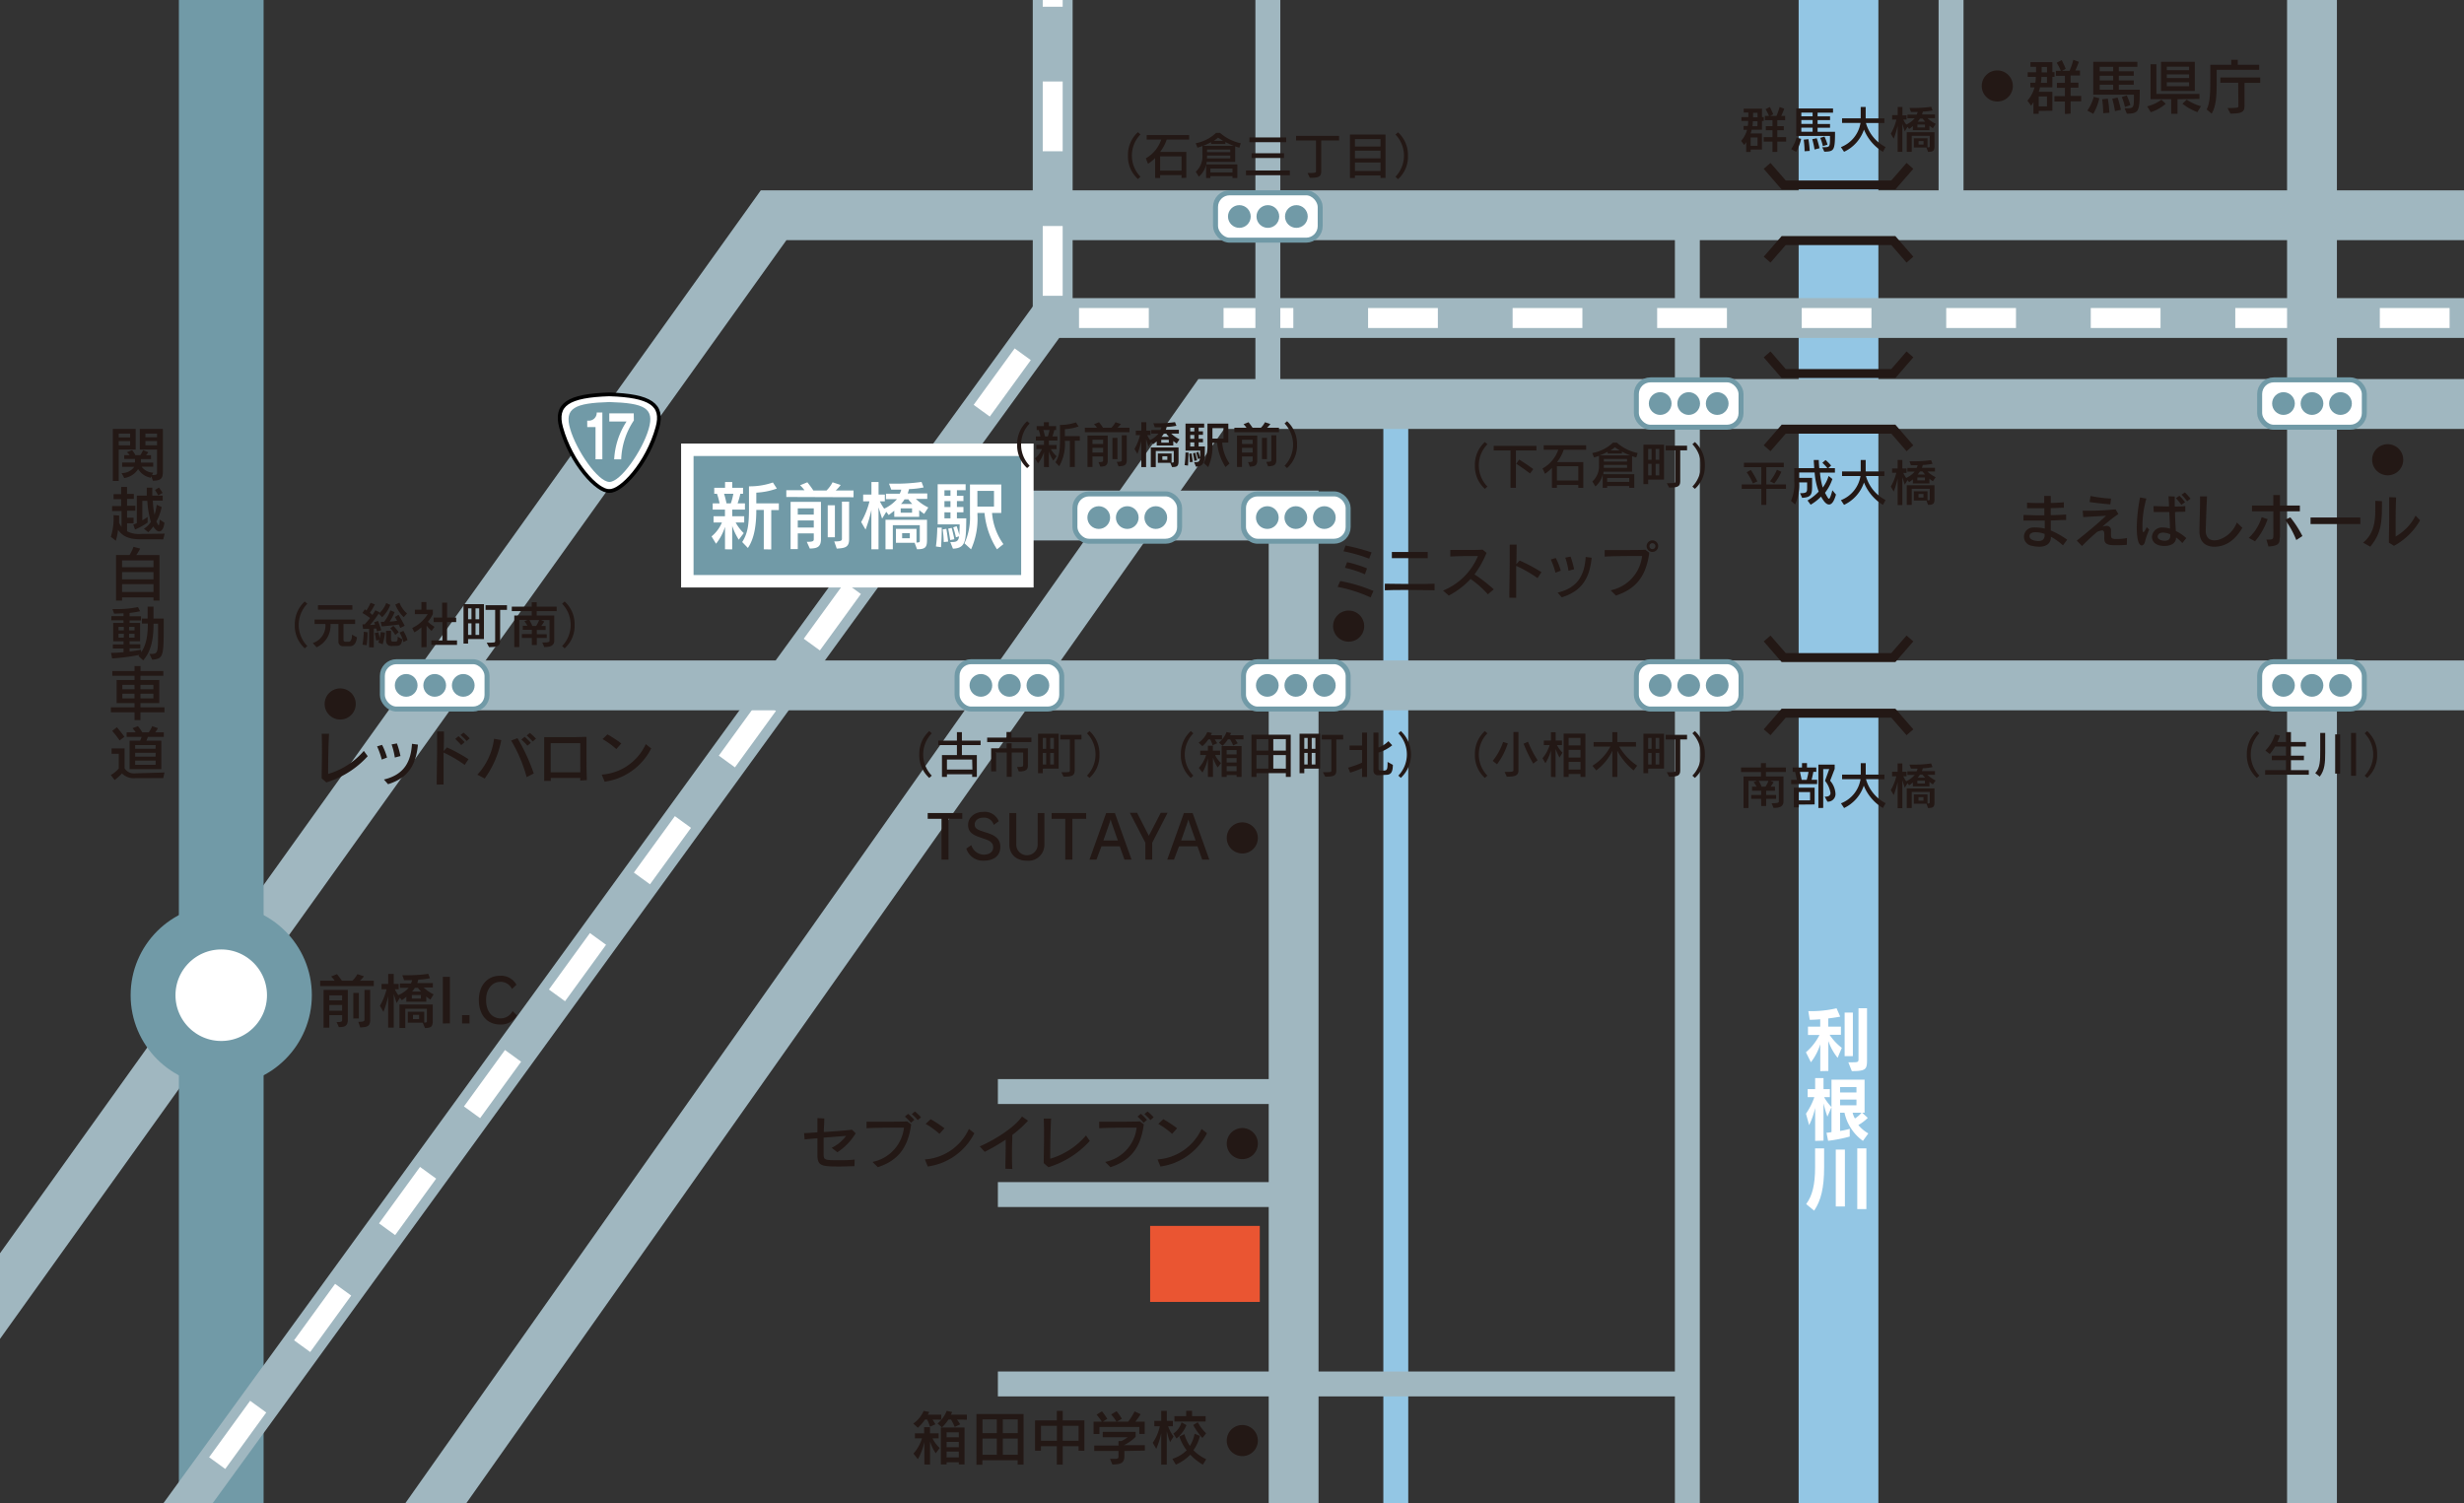 <svg id="レイヤー_2" data-name="レイヤー 2" xmlns="http://www.w3.org/2000/svg" xmlns:xlink="http://www.w3.org/1999/xlink" viewBox="0 0 494.39 301.67"><rect x="0" y="0" width="494.39" height="301.67" fill="#333333" stroke="none"/><defs><style>.cls-1,.cls-14,.cls-16,.cls-17,.cls-3,.cls-4,.cls-5,.cls-6,.cls-7,.cls-8,.cls-9{fill:none;}.cls-2{clip-path:url(#clip-path);}.cls-3,.cls-8{stroke:#93c6e4;}.cls-3{stroke-width:16px;}.cls-4,.cls-5,.cls-9{stroke:#a0b7c0;}.cls-4{stroke-width:10px;}.cls-5{stroke-width:8px;}.cls-16,.cls-6{stroke:#fff;}.cls-6{stroke-width:4px;stroke-dasharray:14 15;}.cls-12,.cls-14,.cls-7{stroke:#719aa7;}.cls-7{stroke-width:17px;}.cls-16,.cls-8,.cls-9{stroke-width:5px;}.cls-10{fill:#231815;}.cls-11{fill:#ea5532;}.cls-12,.cls-13,.cls-18{fill:#fff;}.cls-12{stroke-width:9px;}.cls-15{fill:#719aa7;}.cls-17{stroke:#231815;stroke-width:1.8px;}.cls-18{stroke:#000;stroke-width:0.75px;}</style><clipPath id="clip-path"><rect class="cls-1" width="494.39" height="301.66"/></clipPath></defs><title>前橋地図</title><g class="cls-2"><line class="cls-3" x1="368.89" y1="-12.65" x2="368.89" y2="321.21"/><polyline class="cls-4" points="-57.11 339.85 155.22 43.19 505.89 43.19"/><line class="cls-5" x1="211.22" y1="-12.65" x2="211.22" y2="64.85"/><line class="cls-6" x1="211.22" y1="-12.65" x2="211.22" y2="64.85"/><line class="cls-7" x1="44.39" y1="-7.15" x2="44.39" y2="321.21"/><line class="cls-8" x1="280.06" y1="81.52" x2="280.06" y2="321.21"/><line class="cls-9" x1="338.56" y1="41.85" x2="338.56" y2="321.21"/><path class="cls-10" d="M249.26,292.17a3.12,3.12,0,1,1,3.12-3.12A3.11,3.11,0,0,1,249.26,292.17Z"/><rect class="cls-11" x="230.77" y="245.98" width="22" height="15.25"/><polyline class="cls-5" points="-92.78 481.27 210.49 63.81 497.72 63.81"/><polyline class="cls-6" points="-92.78 481.27 210.49 63.81 497.72 63.81"/><line class="cls-4" x1="87.22" y1="137.52" x2="508.39" y2="137.52"/><polyline class="cls-4" points="3.39 420.77 243.04 81.06 500.47 81.06"/><circle class="cls-12" cx="44.39" cy="199.69" r="13.68"/><polyline class="cls-4" points="204.89 103.44 259.56 103.44 259.56 368.87"/><path class="cls-13" d="M365.23,214.92v-5.39a11.6,11.6,0,0,1-1.88,3.61l-1-2a11.24,11.24,0,0,0,2.72-3.47h-2.31V206h2.46v-1.48c-.66.06-1.37.1-2.1.11l-.29-1.75a22.14,22.14,0,0,0,5.67-.57l.73,1.68s-1,.2-2.4.36V206h2.54v1.63H367.1a10.9,10.9,0,0,0,2.45,2.62l-.84,2a11.18,11.18,0,0,1-1.86-3.36v6Zm4.89-3v-8.74h1.65v8.74Zm.74,1.23h.74c1.26,0,1.3-.06,1.3-.69V202.31h1.71v10.2c0,2-.11,2.41-3.05,2.41Z"/><path class="cls-13" d="M364.2,228.92v-6.61a15.42,15.42,0,0,1-1.21,3.45l-.63-2.3a13.43,13.43,0,0,0,1.68-3.32H362.7v-1.61h1.5v-2.21h1.68v2.21h1.27v1.61H366a10.07,10.07,0,0,0,1.49,2l-.83,1.92a25.34,25.34,0,0,1-.78-2.68v7.49Zm9.59,0a9.39,9.39,0,0,1-3.7-5.66h-.88v3.66a14,14,0,0,0,1.93-.42v1.55a28.13,28.13,0,0,1-4.34.85l-.32-1.62c.38,0,.7-.07,1-.13V216.63h6.64v6.63h-.49l1.13,1.05a9.16,9.16,0,0,1-1.89,1.43,7.27,7.27,0,0,0,2,1.68Zm-1.3-10.8h-3.28v1.08h3.28Zm0,2.51h-3.28v1.15h3.28Zm-.77,2.63a4.19,4.19,0,0,0,.46,1.16,5.18,5.18,0,0,0,1.33-1.16Z"/><path class="cls-13" d="M362.4,241.6c1.25-1.68,1.79-3.92,1.79-7.41v-3.77H366v3.8c0,4.1-.62,6.67-2,8.7Zm5.94.48V230.66h1.83v11.42Zm4.31.53V230.42h1.83v12.19Z"/><path class="cls-10" d="M187.11,284.84c.31.47.59.94.59.94l-1.1.49a7.46,7.46,0,0,0-.58-1.43h-.43a7.69,7.69,0,0,1-1.44,1.63l-.91-.83a5.94,5.94,0,0,0,2.09-2.55l1.13.23c-.07.17-.22.38-.3.54h2.71v1Zm-1.64,9v-4.51a11.53,11.53,0,0,1-1.31,3.45l-.88-1.12A8.4,8.4,0,0,0,185,288.6h-1.43v-1h1.85v-1.24h1.18v1.24h1.73v1h-1.22a6.22,6.22,0,0,0,1.44,1.94l-.8,1.06a8.61,8.61,0,0,1-1.14-2.39v4.67Zm6.55-9c.34.47.64.95.64.95l-1.1.53a10.17,10.17,0,0,0-.74-1.48h-.53A7.78,7.78,0,0,1,189,286.4l-.88-.78a6.2,6.2,0,0,0,1.83-2.53l1.1.23a3.86,3.86,0,0,1-.28.54H194v1Zm.36,9v-.44h-2.45v.44h-1.15v-7.41h4.75v7.41Zm0-6.45h-2.45v1h2.45Zm0,1.93h-2.45v1.06h2.45Zm0,1.94h-2.45v1.17h2.45Z"/><path class="cls-10" d="M204.19,293.88V293h-7.08v.9h-1.19V283.73h9.45v10.15ZM200,284.8h-2.87v2.76H200Zm0,3.84h-2.87v3.26H200Zm4.21-3.84h-3v2.76h3Zm0,3.84h-3v3.26h3Z"/><path class="cls-10" d="M216.41,291.09v-.9h-3.18v3.69h-1.18v-3.69h-3.19v.9h-1.18V285h4.37v-1.91h1.18V285h4.35v6.09Zm-4.35-5h-3.19v3h3.19Zm4.35,0h-3.18v3h3.18Z"/><path class="cls-10" d="M228.6,287.72v-1.39h-8v1.4h-1.18v-2.48h1.66a11.94,11.94,0,0,0-1.06-1.4l1.08-.67a12.94,12.94,0,0,1,1.07,1.51l-.88.56h2.72a10.38,10.38,0,0,0-1.06-1.44l1.09-.65a13,13,0,0,1,1.06,1.51l-1,.58h2.27a12.26,12.26,0,0,0,1.28-2.05l1.21.56a12,12,0,0,1-1.06,1.49h1.88v2.47Zm-3,3.42v1.1c0,1.45-.94,1.57-2.4,1.62l-.48-1.14h.78c.65,0,.92,0,.92-.48v-1.1h-4.87v-1.08h4.87v-.91H225a6.44,6.44,0,0,0,1.26-.77h-5V287.3h6.6v1a8.4,8.4,0,0,1-2.37,1.68v0h4.22v1.08Z"/><path class="cls-10" d="M233,293.88v-6.32a16.44,16.44,0,0,1-1,3.15l-.71-1.21a9.14,9.14,0,0,0,1.42-3.32h-1.1V285.1H233v-2h1.12v2h1.21v1.08h-.95a8.08,8.08,0,0,0,1.09,2.07l-.7,1.1a18.5,18.5,0,0,1-.66-2.17v6.69Zm8.35,0a10.93,10.93,0,0,1-2.52-2,9.16,9.16,0,0,1-2.9,2l-.7-1.16A7,7,0,0,0,238.1,291a9,9,0,0,1-1.46-2.76l1-.48a8.21,8.21,0,0,0,1.1,2.37,6.86,6.86,0,0,0,.95-2.45l1.07.43a8.11,8.11,0,0,1-1.31,2.88,9.07,9.07,0,0,0,2.57,1.8Zm-5.92-6.24a4,4,0,0,0,1.63-2.25l1,.56a6.8,6.8,0,0,1-2,2.69Zm.22-2.41v-1.08H238v-1.07h1.18v1.07h2.72v1.08Zm5.61,3.3a13.46,13.46,0,0,1-1.85-2.6l.92-.55A9.39,9.39,0,0,0,242,287.6Z"/><path class="cls-10" d="M249.26,232.58a3.12,3.12,0,1,1,3.12-3.12A3.11,3.11,0,0,1,249.26,232.58Z"/><path class="cls-10" d="M270.6,128.75a3.12,3.12,0,1,1,3.12-3.12A3.11,3.11,0,0,1,270.6,128.75Z"/><path class="cls-10" d="M400.75,20.37a3.12,3.12,0,1,1,3.12-3.12A3.11,3.11,0,0,1,400.75,20.37Z"/><path class="cls-10" d="M479.08,95.37a3.12,3.12,0,1,1,3.12-3.12A3.11,3.11,0,0,1,479.08,95.37Z"/><path class="cls-10" d="M171.44,234c-.9,0-1.94.06-3,.06-3.49,0-4.43-.07-4.43-2.29v-.24c0-.66,0-1.8,0-3.14l-2.57.23-.1-1.26c.79,0,1.75-.1,2.67-.16,0-.95,0-1.93,0-2.85l1.38.07c0,.85-.07,1.79-.1,2.72,2.28-.14,4.55-.32,5.66-.47l.74.73a11.94,11.94,0,0,1-3.67,3.8l-1.15-.89a7.71,7.71,0,0,0,2.9-2.4l-4.52.36c0,.92,0,1.8,0,2.49,0,.29,0,.55,0,.77,0,1.26.24,1.27,3,1.27,1,0,2.09,0,3.24-.13Z"/><path class="cls-10" d="M175.07,233.14a7.93,7.93,0,0,0,6.31-6.88c-1.8,0-5.78,0-7.51.12v-1.31c1.22,0,2.6,0,4,0s3,0,4.17-.06l.78.6c-.62,4.65-2.6,7.24-6.69,8.59Zm7.71-7.86a11.92,11.92,0,0,0-1.22-1.24l.66-.55a11.81,11.81,0,0,1,1.24,1.21Zm1.37-.53a11.62,11.62,0,0,0-1.21-1.21l.64-.52a11.3,11.3,0,0,1,1.22,1.16Z"/><path class="cls-10" d="M195.5,227.38a12.35,12.35,0,0,1-9.34,6.68l-.59-1.42a10.53,10.53,0,0,0,8.84-6.12Zm-7,.13a15.78,15.78,0,0,0-2.77-2l1-.94a23,23,0,0,1,2.77,1.82Z"/><path class="cls-10" d="M201.73,234.51c0-1.43.06-3,.06-4.56,0-.44,0-.87,0-1.28a41,41,0,0,1-4.21,2.45l-1-1.09c3-1.3,7-3.83,8.48-6l1.21.84a22.57,22.57,0,0,1-3.15,2.85c0,1.07-.07,2.25-.07,3.47s0,2.28.07,3.36Z"/><path class="cls-10" d="M218.66,228.93a18.42,18.42,0,0,1-8.3,5.27l-.94-.82c0-1.6.06-3.43.06-5.16,0-1.38,0-2.7-.06-3.78l1.48,0c-.14,2.39-.18,5.88-.18,8.06a15,15,0,0,0,7.18-4.67Z"/><path class="cls-10" d="M221.75,233.14a7.93,7.93,0,0,0,6.31-6.88c-1.8,0-5.78,0-7.51.12v-1.31c1.22,0,2.6,0,4,0s3,0,4.17-.06l.78.6c-.62,4.65-2.6,7.24-6.69,8.59Zm7.71-7.86a11.86,11.86,0,0,0-1.22-1.24l.66-.55a11.81,11.81,0,0,1,1.24,1.21Zm1.37-.53a11.62,11.62,0,0,0-1.21-1.21l.64-.52a11.3,11.3,0,0,1,1.22,1.16Z"/><path class="cls-10" d="M242.18,227.38a12.35,12.35,0,0,1-9.34,6.68l-.59-1.42a10.53,10.53,0,0,0,8.84-6.12Zm-7,.13a15.78,15.78,0,0,0-2.77-2l1-.94a23,23,0,0,1,2.77,1.82Z"/><path class="cls-10" d="M249.26,171.25a3.12,3.12,0,1,1,3.12-3.12A3.11,3.11,0,0,1,249.26,171.25Z"/><path class="cls-10" d="M188.91,172.48V164.3h-2.77v-1.17h6.94v1.17h-2.77v8.18Z"/><path class="cls-10" d="M196.35,167.91c-1.48-.53-2.11-1.17-2.11-2.45s1.18-2.55,3-2.55a3,3,0,0,1,3.15,1.87l-1,.74a2,2,0,0,0-2.06-1.46c-1.1,0-1.76.61-1.76,1.34s.38,1,1.37,1.34l1.4.46c1.51.52,2.37,1.28,2.37,2.71,0,1.73-1.19,2.78-3.31,2.78a3.47,3.47,0,0,1-3.51-2.42l1-.7a2.69,2.69,0,0,0,2.46,1.92c1.21,0,1.93-.6,1.93-1.45s-.5-1.28-1.62-1.67Z"/><path class="cls-10" d="M208.21,163.13h1.34v6.31a3.19,3.19,0,0,1-3.5,3.26c-2.09,0-3.53-1.22-3.53-3.26v-6.31h1.39v6.18a2.15,2.15,0,1,0,4.29,0Z"/><path class="cls-10" d="M213.74,172.48V164.3H211v-1.17h6.94v1.17h-2.77v8.18Z"/><path class="cls-10" d="M225.62,172.48l-.95-2.66H221l-1,2.66H218.6l3.35-9.35h1.74l3.35,9.35Zm-1.33-3.84c-.12-.4-1.39-3.85-1.45-4.22h0c-.06.37-1.32,3.81-1.45,4.22Z"/><path class="cls-10" d="M229.81,172.48v-3.39l-3.11-6h1.45l2.36,4.61,2.39-4.61h1.37l-3.08,6v3.39Z"/><path class="cls-10" d="M241.22,172.48l-.95-2.66h-3.71l-1,2.66H234.2l3.35-9.35h1.74l3.35,9.35Zm-1.33-3.84c-.12-.4-1.39-3.85-1.45-4.22h0c-.06.37-1.32,3.81-1.45,4.22Z"/><path class="cls-10" d="M68.26,144.37a3.12,3.12,0,1,1,3.12-3.12A3.11,3.11,0,0,1,68.26,144.37Z"/><path class="cls-10" d="M73.78,151.73a18.42,18.42,0,0,1-8.3,5.26l-.94-.82c0-1.59.06-3.43.06-5.16,0-1.38,0-2.7-.06-3.78l1.48,0c-.14,2.39-.18,5.88-.18,8.06A15,15,0,0,0,73,150.67Z"/><path class="cls-10" d="M76.6,152.41a15.59,15.59,0,0,0-.94-2.65l1-.3a13.21,13.21,0,0,1,1,2.54Zm.43,4c4.21-1,5.42-3.74,5.63-7.16l1.2.16c-.38,3.86-1.8,6.66-6,7.94ZM79.22,152a14.28,14.28,0,0,0-.65-2.63l1.07-.2a17,17,0,0,1,.71,2.53Z"/><path class="cls-10" d="M87.62,157.43c0-2,.08-5.17.08-7.8,0-1.09,0-2.09,0-2.85l1.38,0c0,1,0,2.4-.06,3.92l.67-.73A33.7,33.7,0,0,1,94,152.33l-.76,1.15A26.16,26.16,0,0,0,89,151v1.62c0,1.76,0,3.53,0,4.79Zm4.92-7.92a12.9,12.9,0,0,0-1.2-1.24l.65-.55a11.59,11.59,0,0,1,1.24,1.19Zm1.09-.82a9,9,0,0,0-1.22-1.21L93,147a12.74,12.74,0,0,1,1.24,1.15Z"/><path class="cls-10" d="M95.78,155.44a13,13,0,0,0,3.35-7.2l1.45.26a19.3,19.3,0,0,1-3.33,7.71Zm9.89.49a29.31,29.31,0,0,0-3.11-7.34l1.27-.48a38.62,38.62,0,0,1,3.27,7.09Zm.16-6.3a11.86,11.86,0,0,0-1.22-1.24l.66-.55a11.81,11.81,0,0,1,1.24,1.21Zm1.06-.84a11.57,11.57,0,0,0-1.21-1.21l.64-.52a11.21,11.21,0,0,1,1.22,1.16Z"/><path class="cls-10" d="M116.43,156.62c0-.16,0-.34,0-.52l-2.83,0-3.09,0c0,.18,0,.37,0,.59l-1.32,0c0-2,0-4.34,0-6.26,0-1,0-1.91,0-2.52,1,0,2.43,0,3.91,0,1.75,0,3.53,0,4.58-.06,0,1,0,2.45,0,4s0,3.24.07,4.68Zm0-2.67c0-2,0-3.74,0-4.83h-5.94c0,.52,0,1.2,0,2,0,1.12,0,2.43,0,3.84h5.95Z"/><path class="cls-10" d="M130.66,150.17a12.35,12.35,0,0,1-9.34,6.68l-.59-1.42a10.53,10.53,0,0,0,8.84-6.12Zm-7,.13a15.83,15.83,0,0,0-2.77-2l1-.94a23,23,0,0,1,2.77,1.82Z"/><path class="cls-10" d="M409.06,22.25v.59H408V20.48a4.29,4.29,0,0,1-.47.72l-.74-1a6.75,6.75,0,0,0,1.43-2.66h-.84v-.94h1a7.82,7.82,0,0,0,.1-1.18h-1.63V14.5h1.67c0-.19,0-1.09,0-1.09h-1.12v-.94h4.4v2h.43v.94h-.43v2.11h-2.48a7.06,7.06,0,0,1-.26.9h2.74v3.8Zm1.66-2.9h-1.66v2h1.66Zm0-3.91H409.6a9.53,9.53,0,0,1-.1,1.18h1.22Zm0-2h-1.07s0,.91,0,1.09h1.08Zm3.6,9.43V20.37h-2.11V19.29h2.11V17.63h-1.61v-1h1.61V15.21H412.5v-1h1a11.59,11.59,0,0,0-.83-1.62l1-.53c.48.92.8,1.75.8,1.75l-.73.4h1.51A14.12,14.12,0,0,0,416,12l1.12.41c-.24.67-.52,1.31-.72,1.74h.94v1h-1.88v1.44h1.56v1h-1.56v1.66h2.12v1.08h-2.12v2.47Z"/><path class="cls-10" d="M418.82,22.19a8.86,8.86,0,0,0,1.28-2.77l1.12.3A10.56,10.56,0,0,1,420,22.84Zm7.47-.46h.23c1.61,0,1.64-.06,1.64-2.41V19H420V12.41h8.85v1h-3.72v.89h3v.9h-3v.94h3V17h-3v1h4.2c0,4.53-.23,4.74-2.58,4.82ZM424,13.41h-2.71v.89H424Zm0,1.79h-2.71v.94H424ZM424,17h-2.71v1H424ZM422,22.71a23.2,23.2,0,0,0-.2-2.79l1.13-.12a23.92,23.92,0,0,1,.31,2.83Zm2.36-.42a19.41,19.41,0,0,0-.55-2.48l1.08-.23a24,24,0,0,1,.67,2.46Zm2-.82a10.59,10.59,0,0,0-.64-2l1-.32a12,12,0,0,1,.73,1.94Z"/><path class="cls-10" d="M430.82,21.34A7.82,7.82,0,0,0,433.68,20l.86.82a8.44,8.44,0,0,1-3,1.69Zm6.09-1.44v2.94h-1.27V19.9h-4.14v-7h1.17v5.95h8.64v1Zm-3.31-1.65V12.41h6.78v5.84Zm5.63-4.87h-4.47v.7h4.47Zm0,1.54h-4.47v.74h4.47Zm0,1.58h-4.47v.8h4.47Zm1.67,6a11,11,0,0,1-3-1.69l.86-.82a9.24,9.24,0,0,0,2.85,1.32Z"/><path class="cls-10" d="M444.76,14v1.14c0,.6,0,1.19,0,1.77,0,2.25-.1,4.39-1,5.9l-1-.85c.71-1.33.73-3.62.73-6.31V13h4.2V12H449V13h4.29v1Zm4.32,2.6H445.5V15.54h8v1.08h-3.15v4.67c0,1.19-.54,1.51-2.82,1.51l-.58-1.12c2,0,2.18-.06,2.18-.4Z"/><path class="cls-10" d="M64.24,197.86v-1.08h2.91a5.22,5.22,0,0,0-.71-.84l1.16-.48a15.85,15.85,0,0,1,1,1.32h2.11a5.34,5.34,0,0,0,1-1.32l1.31.43a5.79,5.79,0,0,1-.8.89H75v1.08Zm3.29,7.23c.92,0,1.12-.1,1.12-.4v-1H66.07v2.52H64.92v-7.58h4.87v6c0,1.42-.88,1.43-1.79,1.47Zm1.12-5.37H66.07v1h2.57Zm0,1.94H66.07v1.14h2.57Zm2.24,2.7v-5.13H72v5.13Zm1,.67c.95,0,1.24-.1,1.24-.4v-6h1.15v6.06c0,1.37-.84,1.39-2,1.48Z"/><path class="cls-10" d="M86.36,200.57a9.25,9.25,0,0,1-.83-.61V201h-4v-1c-.5.42-.9.7-.9.7l-.38-.52-.67,1.09-.58-1.8v6.73H77.88v-6.32a21.18,21.18,0,0,1-.94,3.15l-.71-1.21a12.8,12.8,0,0,0,1.33-3.32h-1v-1.08h1.33v-2H79v2h1v1.08h-.78a7,7,0,0,0,.7,1.17A6,6,0,0,0,82,198.21H80.23v-.88h2.22a3.15,3.15,0,0,0,.24-.65c-.47,0-1,0-1.61,0l-.36-1h.8a29.32,29.32,0,0,0,4.41-.28l.34.88a14.18,14.18,0,0,1-2.34.28,4.71,4.71,0,0,1-.22.7h3.14v.88H85a7.83,7.83,0,0,0,2,1.38Zm-1.54,4.64h-3V203h3.3v2.19c.48,0,.53-.1.53-.25v-2.53H81.32v3.86H80.15v-4.72h6.68v3.25c0,1.16-.28,1.47-1.56,1.47Zm-.37-5.55H82.63v.7h1.82Zm-1.21-1.45a4.07,4.07,0,0,1-.56.74h1.81a7.78,7.78,0,0,1-.64-.74Zm.85,5.42H82.86v.86h1.24Z"/><path class="cls-10" d="M88.85,205.36V196h1.42v9.35Z"/><path class="cls-10" d="M92.71,205.36v-1.68h1.5v1.68Z"/><path class="cls-10" d="M103.71,203.74a3.64,3.64,0,0,1-3.37,1.83c-2.54,0-4.26-1.86-4.26-4.94,0-2.88,1.7-4.84,4.22-4.84a3.51,3.51,0,0,1,3.32,1.8l-.89.84A2.56,2.56,0,0,0,100.4,197c-1.6,0-2.87,1.42-2.87,3.63,0,2.53,1.37,3.71,2.9,3.71a2.68,2.68,0,0,0,2.42-1.47Z"/><rect class="cls-13" x="215.68" y="99.1" width="21" height="9.5" rx="2.83" ry="2.83"/><rect class="cls-14" x="215.68" y="99.1" width="21" height="9.5" rx="2.83" ry="2.83"/><circle class="cls-15" cx="220.46" cy="103.85" r="2.28"/><circle class="cls-15" cx="226.18" cy="103.85" r="2.28"/><circle class="cls-15" cx="231.9" cy="103.85" r="2.28"/><rect class="cls-13" x="249.5" y="99.1" width="21" height="9.5" rx="2.83" ry="2.83"/><rect class="cls-14" x="249.5" y="99.1" width="21" height="9.5" rx="2.83" ry="2.83"/><circle class="cls-15" cx="254.28" cy="103.85" r="2.28"/><circle class="cls-15" cx="260" cy="103.85" r="2.28"/><circle class="cls-15" cx="265.72" cy="103.85" r="2.28"/><rect class="cls-13" x="192.03" y="132.77" width="21" height="9.5" rx="2.83" ry="2.83"/><rect class="cls-14" x="192.03" y="132.77" width="21" height="9.5" rx="2.83" ry="2.83"/><circle class="cls-15" cx="196.81" cy="137.52" r="2.28"/><circle class="cls-15" cx="202.53" cy="137.52" r="2.28"/><circle class="cls-15" cx="208.25" cy="137.52" r="2.28"/><rect class="cls-13" x="249.5" y="132.77" width="21" height="9.5" rx="2.83" ry="2.83"/><rect class="cls-14" x="249.5" y="132.77" width="21" height="9.5" rx="2.83" ry="2.83"/><circle class="cls-15" cx="254.28" cy="137.52" r="2.28"/><circle class="cls-15" cx="260" cy="137.52" r="2.28"/><circle class="cls-15" cx="265.72" cy="137.52" r="2.28"/><rect class="cls-13" x="76.72" y="132.77" width="21" height="9.5" rx="2.83" ry="2.83"/><rect class="cls-14" x="76.72" y="132.77" width="21" height="9.5" rx="2.83" ry="2.83"/><circle class="cls-15" cx="81.5" cy="137.52" r="2.28"/><circle class="cls-15" cx="87.22" cy="137.52" r="2.28"/><circle class="cls-15" cx="92.95" cy="137.52" r="2.28"/><rect class="cls-13" x="328.33" y="132.77" width="21" height="9.5" rx="2.83" ry="2.83"/><rect class="cls-14" x="328.33" y="132.77" width="21" height="9.5" rx="2.83" ry="2.83"/><circle class="cls-15" cx="333.11" cy="137.52" r="2.28"/><circle class="cls-15" cx="338.83" cy="137.52" r="2.28"/><circle class="cls-15" cx="344.55" cy="137.52" r="2.28"/><rect class="cls-13" x="328.33" y="76.22" width="21" height="9.5" rx="2.83" ry="2.83"/><rect class="cls-14" x="328.33" y="76.22" width="21" height="9.5" rx="2.83" ry="2.83"/><circle class="cls-15" cx="333.11" cy="80.97" r="2.28"/><circle class="cls-15" cx="338.83" cy="80.97" r="2.28"/><circle class="cls-15" cx="344.55" cy="80.97" r="2.28"/><rect class="cls-16" x="139.16" y="91.5" width="65.73" height="23.88"/><path class="cls-16" d="M145.47,110.22v-4.51a10.49,10.49,0,0,1-1.8,3.39l-.9-1.47a7.16,7.16,0,0,0,2.08-2.79h-1.68v-1.26h2.29v-1.33H143V101h1.38a13.35,13.35,0,0,0-.52-1.92h-.55v-1.2h2.17V96.72h1.44v1.15h2.17v1.2h-.54A16.23,16.23,0,0,1,148,101h1.47v1.25h-2.55v1.33h2.4v1.26h-1.71a8.38,8.38,0,0,0,1.62,2.13l-1,1.32a12.85,12.85,0,0,1-1.32-2.77v4.71Zm1.17-9.22a13,13,0,0,0,.5-1.92h-1.86c.15.44.35,1.23.5,1.92Zm6.61,9.22v-7.9h-1.5c0,3-.39,5.74-1.69,7.63l-1.14-1.19c1.18-1.83,1.36-3.75,1.36-6.73V97.58a14.11,14.11,0,0,0,4.8-.77l.79,1.22a14.3,14.3,0,0,1-4.12.82V101h4.52v1.35h-1.52v7.9Z"/><path class="cls-16" d="M157.77,99.72V98.37h3.65a6.45,6.45,0,0,0-.89-1l1.46-.6a19.51,19.51,0,0,1,1.21,1.65h2.64a6.71,6.71,0,0,0,1.21-1.65l1.63.54a7.26,7.26,0,0,1-1,1.11h3.58v1.35Zm4.11,9c1.15,0,1.4-.12,1.4-.5v-1.2h-3.21v3.15h-1.44v-9.48h6.09v7.53c0,1.77-1.1,1.79-2.23,1.85Zm1.4-6.72h-3.21v1.26h3.21Zm0,2.43h-3.21v1.42h3.21Zm2.8,3.37v-6.42h1.44v6.42Zm1.31.84c1.18,0,1.54-.12,1.54-.5v-7.48h1.44v7.57c0,1.71-1.05,1.74-2.48,1.85Z"/><path class="cls-16" d="M185.43,103.11a11.57,11.57,0,0,1-1-.76v1.35h-5v-1.23c-.63.52-1.12.87-1.12.87l-.48-.65-.84,1.37-.72-2.25v8.41h-1.43v-7.9a26.49,26.49,0,0,1-1.17,3.94l-.88-1.51a16,16,0,0,0,1.67-4.16h-1.27V99.24h1.66V96.72h1.43v2.52h1.26v1.35h-1a8.74,8.74,0,0,0,.87,1.47,7.52,7.52,0,0,0,2.56-1.9h-2.21v-1.1h2.77a4,4,0,0,0,.3-.81c-.58,0-1.25,0-2,0l-.45-1.2,1,0a36.58,36.58,0,0,0,5.52-.35l.42,1.1a17.72,17.72,0,0,1-2.93.34,5.85,5.85,0,0,1-.27.87h3.93v1.1h-2.28a9.76,9.76,0,0,0,2.49,1.72Zm-1.92,5.8h-3.75v-2.79h4.13v2.74c.6,0,.66-.12.66-.31v-3.17h-5.41v4.83h-1.47v-5.91H186v4.06c0,1.46-.35,1.85-2,1.85ZM183,102h-2.28v.87H183Zm-1.51-1.81a5.09,5.09,0,0,1-.71.93h2.26a9.63,9.63,0,0,1-.79-.93Zm1.06,6.78h-1.54V108h1.54Z"/><path class="cls-16" d="M187.79,109.65a31.69,31.69,0,0,0,.27-3.79l.9,0c0,2-.15,3.93-.15,3.93Zm2.88-.89c1.09,0,1.59,0,1.77-1.14l-.64.19a16.14,16.14,0,0,0-.54-2l.69-.22c.21.61.44,1.3.54,1.78,0-.48.06-1.32.06-2.15h-4.41V97.17h5.61v1.2H192v1.11h1.31v1.06H192v1.19h1.31v1.06H192V104h1.88c-.06,4.36,0,6-2.68,6.09Zm-1.31,0a21.89,21.89,0,0,0-.21-2.53l.73-.12c.27,1.6.36,2.56.36,2.56Zm1.35-10.38H189.5v1.11h1.21Zm0,2.17H189.5v1.19h1.21Zm0,2.25H189.5V104h1.21Zm-.06,5.56s-.17-1.19-.4-2.29l.7-.15c.33,1.18.54,2.28.54,2.28Zm9.39,1.86a16.36,16.36,0,0,1-2.5-7.29h-1.42v.39a14.93,14.93,0,0,1-1.28,6.9l-1.32-1.2a12.37,12.37,0,0,0,1.1-5.7v-6.1h6.28v5.71h-1.85a12.37,12.37,0,0,0,2.28,6.25Zm-.6-11.73h-3.33v3.16h3.33Z"/><rect class="cls-15" x="139.16" y="91.5" width="65.73" height="23.88"/><path class="cls-13" d="M145.47,110.22v-4.51a10.49,10.49,0,0,1-1.8,3.39l-.9-1.47a7.16,7.16,0,0,0,2.08-2.79h-1.68v-1.26h2.29v-1.33H143V101h1.38a13.35,13.35,0,0,0-.52-1.92h-.55v-1.2h2.17V96.72h1.44v1.15h2.17v1.2h-.54A16.23,16.23,0,0,1,148,101h1.47v1.25h-2.55v1.33h2.4v1.26h-1.71a8.38,8.38,0,0,0,1.62,2.13l-1,1.32a12.85,12.85,0,0,1-1.32-2.77v4.71Zm1.17-9.22a13,13,0,0,0,.5-1.92h-1.86c.15.44.35,1.23.5,1.92Zm6.61,9.22v-7.9h-1.5c0,3-.39,5.74-1.69,7.63l-1.14-1.19c1.18-1.83,1.36-3.75,1.36-6.73V97.58a14.11,14.11,0,0,0,4.8-.77l.79,1.22a14.3,14.3,0,0,1-4.12.82V101h4.52v1.35h-1.52v7.9Z"/><path class="cls-13" d="M157.77,99.72V98.37h3.65a6.45,6.45,0,0,0-.89-1l1.46-.6a19.51,19.51,0,0,1,1.21,1.65h2.64a6.71,6.71,0,0,0,1.21-1.65l1.63.54a7.26,7.26,0,0,1-1,1.11h3.58v1.35Zm4.11,9c1.15,0,1.4-.12,1.4-.5v-1.2h-3.21v3.15h-1.44v-9.48h6.09v7.53c0,1.77-1.1,1.79-2.23,1.85Zm1.4-6.72h-3.21v1.26h3.21Zm0,2.43h-3.21v1.42h3.21Zm2.8,3.37v-6.42h1.44v6.42Zm1.31.84c1.18,0,1.54-.12,1.54-.5v-7.48h1.44v7.57c0,1.71-1.05,1.74-2.48,1.85Z"/><path class="cls-13" d="M185.43,103.11a11.57,11.57,0,0,1-1-.76v1.35h-5v-1.23c-.63.52-1.12.87-1.12.87l-.48-.65-.84,1.37-.72-2.25v8.41h-1.43v-7.9a26.49,26.49,0,0,1-1.17,3.94l-.88-1.51a16,16,0,0,0,1.67-4.16h-1.27V99.24h1.66V96.72h1.43v2.52h1.26v1.35h-1a8.74,8.74,0,0,0,.87,1.47,7.52,7.52,0,0,0,2.56-1.9h-2.21v-1.1h2.77a4,4,0,0,0,.3-.81c-.58,0-1.25,0-2,0l-.45-1.2,1,0a36.58,36.58,0,0,0,5.52-.35l.42,1.1a17.72,17.72,0,0,1-2.93.34,5.85,5.85,0,0,1-.27.87h3.93v1.1h-2.28a9.76,9.76,0,0,0,2.49,1.72Zm-1.92,5.8h-3.75v-2.79h4.13v2.74c.6,0,.66-.12.66-.31v-3.17h-5.41v4.83h-1.47v-5.91H186v4.06c0,1.46-.35,1.85-2,1.85ZM183,102h-2.28v.87H183Zm-1.51-1.81a5.09,5.09,0,0,1-.71.93h2.26a9.63,9.63,0,0,1-.79-.93Zm1.06,6.78h-1.54V108h1.54Z"/><path class="cls-13" d="M187.79,109.65a31.69,31.69,0,0,0,.27-3.79l.9,0c0,2-.15,3.93-.15,3.93Zm2.88-.89c1.09,0,1.59,0,1.77-1.14l-.64.19a16.14,16.14,0,0,0-.54-2l.69-.22c.21.61.44,1.3.54,1.78,0-.48.06-1.32.06-2.15h-4.41V97.17h5.61v1.2H192v1.11h1.31v1.06H192v1.19h1.31v1.06H192V104h1.88c-.06,4.36,0,6-2.68,6.09Zm-1.31,0a21.89,21.89,0,0,0-.21-2.53l.73-.12c.27,1.6.36,2.56.36,2.56Zm1.35-10.38H189.5v1.11h1.21Zm0,2.17H189.5v1.19h1.21Zm0,2.25H189.5V104h1.21Zm-.06,5.56s-.17-1.19-.4-2.29l.7-.15c.33,1.18.54,2.28.54,2.28Zm9.39,1.86a16.36,16.36,0,0,1-2.5-7.29h-1.42v.39a14.93,14.93,0,0,1-1.28,6.9l-1.32-1.2a12.37,12.37,0,0,0,1.1-5.7v-6.1h6.28v5.71h-1.85a12.37,12.37,0,0,0,2.28,6.25Zm-.6-11.73h-3.33v3.16h3.33Z"/><polyline class="cls-17" points="383.22 89.94 379.89 86.11 368.89 86.11 357.89 86.11 354.56 89.94"/><polyline class="cls-17" points="383.22 71.11 379.89 74.95 368.89 74.95 357.89 74.95 354.56 71.11"/><polyline class="cls-17" points="383.22 146.93 379.89 143.1 368.89 143.1 357.89 143.1 354.56 146.93"/><polyline class="cls-17" points="383.22 128.11 379.89 131.94 368.89 131.94 357.89 131.94 354.56 128.11"/><polyline class="cls-17" points="383.22 52.1 379.89 48.27 368.89 48.27 357.89 48.27 354.56 52.1"/><polyline class="cls-17" points="383.22 33.28 379.89 37.11 368.89 37.11 357.89 37.11 354.56 33.28"/><path class="cls-18" d="M122.25,98.5c2.35.19,7.66-5.47,9.66-12.71,1.28-4.61-1.42-6.39-9.66-6.66-8.24.27-10.94,2-9.66,6.66C114.59,93,119.9,98.69,122.25,98.5Z"/><path class="cls-15" d="M122.28,96.7c2.27,0,6.62-6.3,7.88-10.64,1.21-4.18-.86-5.18-7.88-5.39-7,.21-9.09,1.21-7.88,5.39C115.66,90.41,120,96.7,122.28,96.7Z"/><path class="cls-13" d="M117.82,84.4h.2a1.57,1.57,0,0,0,1.71-1.63h1.13v9.39h-1.37V85.69h-1.66Z"/><path class="cls-13" d="M127.18,84.36a15,15,0,0,0-2.54,7.81h-1.41a15.37,15.37,0,0,1,2.48-7.59h-3.46l0-1.64h4.91Z"/><path class="cls-10" d="M354.4,98.09v3.21h-1V98.09h-3.93V97.2h3.93V93.74h-3.49v-.89h8v.89H354.4V97.2h3.95v.89ZM351.72,97a13.69,13.69,0,0,0-1.25-2.24l.83-.47a20.08,20.08,0,0,1,1.31,2.29Zm3.42-.43a9.31,9.31,0,0,0,1.39-2.32l.89.41A9.16,9.16,0,0,1,356,97Z"/><path class="cls-10" d="M368.38,99.23c-.41,1.49-.9,2-1.39,2-.67,0-1.19-.88-1.61-1.59a9.62,9.62,0,0,1-2.08,1.63l-.63-.85a9.67,9.67,0,0,0,2.24-1.78,13.77,13.77,0,0,1-.81-3.84H361v1.09h2.59v1.29c0,1.89,0,2.61-2,2.71l-.41-.93c1.38,0,1.41-.21,1.41-1.11V96.79H361a9.34,9.34,0,0,1-.81,4.43l-.84-.72a8.44,8.44,0,0,0,.66-4V93.93h4c0-.51-.08-1-.08-1.63h1c0,.59.06,1.13.1,1.63h1.62a7.68,7.68,0,0,0-1-1.07l.64-.55a7.45,7.45,0,0,1,1.12,1.11l-.57.51h1.33v.9h-3a13.72,13.72,0,0,0,.56,3,7.6,7.6,0,0,0,1.17-2.33l.76.61a9.35,9.35,0,0,1-1.48,2.77c.5.94.67,1.19.8,1.19s.35-.44.68-1.69Z"/><path class="cls-10" d="M377.8,101.3A9.25,9.25,0,0,1,374,96.81,7.62,7.62,0,0,1,370,101.3l-.63-.94a6.28,6.28,0,0,0,3.93-4.85h-3.7v-.92h3.74V92.3h1v2.29h3.75v.92h-3.7a7.82,7.82,0,0,0,3.94,4.82Z"/><path class="cls-10" d="M387.82,96.56a7.75,7.75,0,0,1-.69-.51V97h-3.32v-.82c-.42.35-.75.58-.75.58l-.32-.43-.56.91-.48-1.5v5.61h-.95V96a17.71,17.71,0,0,1-.78,2.63l-.59-1a10.67,10.67,0,0,0,1.11-2.77h-.85V94h1.11V92.3h.95V94h.84v.9h-.65a5.84,5.84,0,0,0,.58,1,5,5,0,0,0,1.71-1.27h-1.47v-.73h1.85a2.61,2.61,0,0,0,.2-.54c-.39,0-.83,0-1.34,0l-.3-.8h.67a24.39,24.39,0,0,0,3.68-.23l.28.73a11.77,11.77,0,0,1-1.95.23,3.77,3.77,0,0,1-.18.58h2.62v.73h-1.52a6.51,6.51,0,0,0,1.66,1.15Zm-1.28,3.87H384V98.57h2.75v1.83c.4,0,.44-.08.44-.21V98.08h-3.61v3.22h-1V97.36h5.57v2.71c0,1-.23,1.23-1.3,1.23Zm-.31-4.63h-1.52v.58h1.52Zm-1-1.21a3.38,3.38,0,0,1-.47.62h1.51a6.48,6.48,0,0,1-.53-.62Zm.71,4.52h-1v.72h1Z"/><path class="cls-10" d="M355.46,161.17c1.29,0,1.46-.12,1.46-.37v-4.13h-1.71l.65.28a7.71,7.71,0,0,1-.6.9h.88v.81h-1.77v.85h2v.78h-2v1.43h-1v-1.43h-2v-.78h2v-.85h-1.83v-.81h.93a7.67,7.67,0,0,0-.61-.91l.67-.27h-1.7v5.46h-1V155.8h3.5v-.89h-4V154h4v-.88h1V154h4v.9h-4v.89h3.52v5c0,1.08-.84,1.32-2,1.32Zm-2.57-4.5a12,12,0,0,1,.58,1.18h.76a6.11,6.11,0,0,0,.61-1.18Z"/><path class="cls-10" d="M359.39,157.33v-.85h1.15l-.35-1.6h-.5V154h1.87v-.88h1V154h1.87v.87h-.59c-.06.35-.2,1-.35,1.6h1.11v.85Zm1.53,4.11V162h-1v-3.95h4.18v3.36Zm2.26-2.51h-2.26v1.66h2.26Zm-.67-2.45a15.41,15.41,0,0,0,.36-1.6h-1.72l.35,1.6Zm2.34,5.65v-8.71h3.27v.86l-.91,2.37a4.36,4.36,0,0,1,1.07,2.56,1.53,1.53,0,0,1-1.61,1.65l-.55-1c.62,0,1.16-.13,1.16-.77a5.1,5.1,0,0,0-1.1-2.42l.85-2.36h-1.21v7.8Z"/><path class="cls-10" d="M377.8,162.13a9.25,9.25,0,0,1-3.84-4.49,7.62,7.62,0,0,1-3.95,4.49l-.63-.94a6.28,6.28,0,0,0,3.93-4.85h-3.7v-.92h3.74v-2.29h1v2.29h3.75v.92h-3.7a7.82,7.82,0,0,0,3.94,4.82Z"/><path class="cls-10" d="M387.82,157.39a7.87,7.87,0,0,1-.69-.51v.9h-3.32V157c-.42.35-.75.58-.75.58l-.32-.43-.56.91-.48-1.5v5.61h-.95v-5.27a17.7,17.7,0,0,1-.78,2.63l-.59-1a10.67,10.67,0,0,0,1.11-2.77h-.85v-.9h1.11v-1.68h.95v1.68h.84v.9h-.65a5.82,5.82,0,0,0,.58,1,5,5,0,0,0,1.71-1.27h-1.47v-.73h1.85a2.61,2.61,0,0,0,.2-.54c-.39,0-.83,0-1.34,0l-.3-.8h.67a24.34,24.34,0,0,0,3.68-.23l.28.73a11.71,11.71,0,0,1-1.95.23,3.75,3.75,0,0,1-.18.58h2.62v.73h-1.52a6.53,6.53,0,0,0,1.66,1.15Zm-1.28,3.87H384V159.4h2.75v1.83c.4,0,.44-.08.44-.21v-2.11h-3.61v3.22h-1v-3.94h5.57v2.71c0,1-.23,1.23-1.3,1.23Zm-.31-4.63h-1.52v.58h1.52Zm-1-1.21a3.4,3.4,0,0,1-.47.62h1.51a6.53,6.53,0,0,1-.53-.62Zm.71,4.52h-1v.72h1Z"/><path class="cls-10" d="M186.45,156.09a6.07,6.07,0,0,1-2-4.7,6.14,6.14,0,0,1,2-4.7l.51.45a6.09,6.09,0,0,0,0,8.49Z"/><path class="cls-10" d="M195.06,155.88v-.52H190v.52h-1v-4.37h3v-2h-3.74v-.9H192v-1.7h1v1.7h3.75v.9H193v2h3v4.37Zm0-3.47H190v2h5.11Z"/><path class="cls-10" d="M198.07,148.9V148h3.88v-1.12h1V148h4v.9Zm6,5c1.2,0,1.22-.08,1.22-.43V151H203v4.87h-1V151h-2.13v3.78h-1v-4.63h3.11v-1h1v1h3.26v3.44c0,.76-.26,1.21-1.82,1.21Z"/><path class="cls-10" d="M209.23,154.23v.91h-.95v-7.92h4.13v7Zm.68-6.16h-.68v2.19h.68Zm0,3h-.68v2.32h.68Zm1.55-3h-.74v2.19h.74Zm0,3h-.74v2.32h.74Zm1.5,3.88c1.57,0,1.7,0,1.7-.33v-6.25h-1.92v-.93H217v.93h-1.37v6.25c0,1.08-.67,1.22-2.22,1.23Z"/><path class="cls-10" d="M218.1,155.63a6.12,6.12,0,0,0,0-8.49l.5-.45a6.1,6.1,0,0,1,2,4.7,6,6,0,0,1-2,4.7Z"/><path class="cls-10" d="M238.93,156.09a6.07,6.07,0,0,1-2-4.7,6.13,6.13,0,0,1,2-4.7l.51.45a6.09,6.09,0,0,0,0,8.49Z"/><path class="cls-10" d="M243.73,148.35c.26.39.49.78.49.78l-.92.41a6.17,6.17,0,0,0-.48-1.19h-.36a6.39,6.39,0,0,1-1.2,1.36l-.76-.69a5,5,0,0,0,1.74-2.13l.94.19c-.06.14-.18.32-.25.45h2.26v.82Zm-1.37,7.54v-3.76a9.62,9.62,0,0,1-1.09,2.88l-.73-.93a7,7,0,0,0,1.47-2.59h-1.19v-.86h1.54v-1h1v1h1.44v.86h-1a5.17,5.17,0,0,0,1.2,1.62l-.67.88a7.16,7.16,0,0,1-.95-2v3.89Zm5.46-7.54c.28.39.53.79.53.79l-.92.44a8.42,8.42,0,0,0-.62-1.23h-.44a6.5,6.5,0,0,1-1.07,1.3l-.73-.65a5.17,5.17,0,0,0,1.53-2.11l.92.19a3.16,3.16,0,0,1-.23.45h2.71v.82Zm.3,7.54v-.37h-2v.37h-1V149.7h4v6.18Zm0-5.38h-2v.87h2Zm0,1.61h-2V153h2Zm0,1.62h-2v1h2Z"/><path class="cls-10" d="M258,155.88v-.75h-5.9v.75h-1v-8.46h7.88v8.46Zm-3.51-7.57h-2.39v2.3h2.39Zm0,3.2h-2.39v2.72h2.39Zm3.51-3.2h-2.52v2.3H258Zm0,3.2h-2.52v2.72H258Z"/><path class="cls-10" d="M261.7,154.23v.91h-.95v-7.92h4.13v7Zm.68-6.16h-.68v2.19h.68Zm0,3h-.68v2.32h.68Zm1.55-3h-.74v2.19h.74Zm0,3h-.74v2.32h.74Zm1.5,3.88c1.57,0,1.7,0,1.7-.33v-6.25h-1.92v-.93h4.29v.93h-1.37v6.25c0,1.08-.67,1.22-2.22,1.23Z"/><path class="cls-10" d="M273.29,155.88v-1.74a20.91,20.91,0,0,1-2.39.89l-.4-1a20.94,20.94,0,0,0,2.79-1v-2.54h-2.5v-.9h2.5V147h1v8.89Zm3.19-.33a.88.88,0,0,1-.9-.89V147h1V150a5.53,5.53,0,0,0,2-1.28l.76.82A8.07,8.07,0,0,1,276.6,151v3.27c0,.36.4.35.4.35h.41c.9,0,1-.07,1-1.74l1.06.59c0,1.77-.62,2-1.42,2Z"/><path class="cls-10" d="M280.57,155.63a6.12,6.12,0,0,0,0-8.49l.5-.45a6.43,6.43,0,0,1,0,9.39Z"/><path class="cls-10" d="M61.15,130.09a6.07,6.07,0,0,1-2-4.7,6.13,6.13,0,0,1,2-4.7l.51.45a6.09,6.09,0,0,0,0,8.49Z"/><path class="cls-10" d="M68.8,129.66a.88.88,0,0,1-.9-.89v-3.56H66.31a4.79,4.79,0,0,1-2.79,4.67l-.76-.85a3.69,3.69,0,0,0,2.53-3.82H63.12v-.9h8.13v.9H68.92v3.2a.33.33,0,0,0,.36.35H70c.1,0,.62,0,.62-1.42l1,.54c-.13,1.12-.58,1.78-1.39,1.78Zm-5-7.33v-.9h6.9v.9Z"/><path class="cls-10" d="M74.06,129.88v-3.7c-.54,0-1.21,0-1.21,0l-.13-.91h.45A17,17,0,0,0,74.25,124a15.81,15.81,0,0,0-1.53-1l.49-.75.31.24a10.33,10.33,0,0,0,.83-1.54l.87.33a11.8,11.8,0,0,1-1,1.66c.14.11.39.36.5.46.35-.51.59-.95.59-.95l.85.4a19.2,19.2,0,0,1-1.91,2.54c.33,0,.66,0,1-.07a2.45,2.45,0,0,0-.19-.45l.79-.28a16.42,16.42,0,0,1,.65,1.88l-.89.22s0-.29-.11-.57l-.5,0v3.78Zm-1.33-.52a16.24,16.24,0,0,0,.26-2.6l.76.1v0a18.45,18.45,0,0,1-.18,2.61Zm3.19-.43a5.5,5.5,0,0,0,.17-.53l-.62.12a12.21,12.21,0,0,0-.28-1.49l.74-.16a10.5,10.5,0,0,1,.25,1.2,11.18,11.18,0,0,0,.21-1.25l.86.11a12.71,12.71,0,0,1-.47,2.34Zm.06-5.79A5.08,5.08,0,0,0,77.49,121l.82.37a6.44,6.44,0,0,1-1.63,2.46ZM80.3,126c-.1-.26-.17-.44-.28-.69-.42.07-1.95.26-3.44.37l-.19-.91.68,0a8.77,8.77,0,0,0,1.26-2.3l.85.35a10,10,0,0,1-1,1.9c.46,0,1.14-.1,1.49-.16-.22-.43-.43-.77-.43-.77l.73-.43s.71,1.18,1.23,2.2Zm-1.72,3.62c-.81,0-1.12-.49-1.12-1.18v-1.86h1v1.61c0,.39.08.55.43.55h.28c.49,0,.63,0,.63-1l.92.55c-.17,1.22-.6,1.31-1.26,1.31Zm.73-2.22a6.58,6.58,0,0,0-1-1.32l.61-.5A7.54,7.54,0,0,1,80,126.86ZM81,123.83a7.18,7.18,0,0,1-1.68-2.53l.83-.37a5.47,5.47,0,0,0,1.52,2.17Zm-.05,5a7.51,7.51,0,0,0-.77-1.9l.75-.35a7.81,7.81,0,0,1,.83,1.85Z"/><path class="cls-10" d="M84.55,129.88v-4a7.15,7.15,0,0,1-1.41,1l-.43-.87a7.29,7.29,0,0,0,3.1-2.78H83.24v-.9h1.31v-1.53h1v1.53h1.3v.89a7.44,7.44,0,0,1-1,1.55,10.08,10.08,0,0,0,1.33,1l-.59.83a8.9,8.9,0,0,1-1-1.08v4.31Zm2-.48v-.9h2.22v-3.68H87v-.9h1.71v-3h1v3h1.82v.9H89.7v3.68h2v.9Z"/><path class="cls-10" d="M93.92,128.23v.91H93v-7.92H97.1v7Zm.68-6.16h-.68v2.19h.68Zm0,3h-.68v2.32h.68Zm1.55-3h-.74v2.19h.74Zm0,3h-.74v2.32h.74Zm1.5,3.88c1.57,0,1.7,0,1.7-.33v-6.25H97.43v-.93h4.29v.93h-1.37v6.25c0,1.08-.67,1.22-2.22,1.23Z"/><path class="cls-10" d="M108.8,128.92c1.29,0,1.46-.12,1.46-.37v-4.13h-1.71l.65.28a7.74,7.74,0,0,1-.6.9h.88v.81h-1.77v.85h2V128h-2v1.43h-1V128h-2v-.78h2v-.85H104.9v-.81h.93a7.54,7.54,0,0,0-.61-.91l.67-.27h-1.7v5.46h-1v-6.33h3.5v-.89h-4v-.9h4v-.88h1v.88h4v.9h-4v.89h3.52v5c0,1.08-.84,1.32-2,1.32Zm-2.57-4.5a12.18,12.18,0,0,1,.58,1.18h.76a6.08,6.08,0,0,0,.61-1.18Z"/><path class="cls-10" d="M112.79,129.63a6.12,6.12,0,0,0,0-8.49l.5-.45a6.1,6.1,0,0,1,2,4.7,6,6,0,0,1-2,4.7Z"/><path class="cls-10" d="M297.93,156.09a6.07,6.07,0,0,1-2-4.7,6.14,6.14,0,0,1,2-4.7l.51.45a6.09,6.09,0,0,0,0,8.49Z"/><path class="cls-10" d="M299.51,152.67a12.47,12.47,0,0,0,2.08-3.79l.94.28a13.85,13.85,0,0,1-2.16,4.19Zm2.82,3.17-.44-.95c1.5,0,1.78-.05,1.78-.33v-7.68h1v7.73c0,1-.71,1.23-2.27,1.23Zm5.31-2.61a30.2,30.2,0,0,1-1.94-4l.89-.4a20.25,20.25,0,0,0,1.92,3.7Z"/><path class="cls-10" d="M311.19,155.88v-5.31a9.72,9.72,0,0,1-1.11,2.57l-.58-1a7.65,7.65,0,0,0,1.43-2.64h-1.17v-.9h1.43v-1.68h.95v1.68h1.26v.9h-1a5.78,5.78,0,0,0,1.11,1.51l-.6,1a13.31,13.31,0,0,1-.79-1.73v5.65Zm5.93,0v-.57h-2.38v.57h-1V147.2h4.36v8.69Zm0-7.81h-2.38v1.5h2.38Zm0,2.4h-2.38V152h2.38Zm0,2.41h-2.38v1.53h2.38Z"/><path class="cls-10" d="M327.77,154.58a13,13,0,0,1-3.26-3.93v5.23h-1v-5.23a10.6,10.6,0,0,1-3.23,3.93l-.77-.93a10,10,0,0,0,3.6-3.85h-3.36v-.9h3.76v-2h1v2h3.74v.9h-3.37a12,12,0,0,0,3.62,3.83Z"/><path class="cls-10" d="M330.7,154.23v.91h-.95v-7.92h4.13v7Zm.68-6.16h-.68v2.19h.68Zm0,3h-.68v2.32h.68Zm1.55-3h-.74v2.19h.74Zm0,3h-.74v2.32h.74Zm1.5,3.88c1.57,0,1.7,0,1.7-.33v-6.25h-1.92v-.93h4.29v.93h-1.37v6.25c0,1.08-.67,1.22-2.22,1.23Z"/><path class="cls-10" d="M339.57,155.63a6.12,6.12,0,0,0,0-8.49l.5-.45a6.1,6.1,0,0,1,2,4.7,6,6,0,0,1-2,4.7Z"/><path class="cls-10" d="M297.93,98.09a6.07,6.07,0,0,1-2-4.7,6.13,6.13,0,0,1,2-4.7l.51.45a6.09,6.09,0,0,0,0,8.49Z"/><path class="cls-10" d="M303.08,97.88V90.39H299.7v-.92h8.58v.92h-4.12v7.49ZM307,95c-.82-.62-1.89-1.38-2.78-1.95l.6-.84c.88.54,2,1.31,2.82,1.91Z"/><path class="cls-10" d="M316.68,97.88v-.57h-4.29v.57h-1v-4A9.2,9.2,0,0,1,310,95.07L309.5,94a6.82,6.82,0,0,0,3.16-3.76h-2.92v-.9h8.51v.9h-4.5a8.39,8.39,0,0,1-1.33,2.48h5.26v5.19Zm0-4.33h-4.29v2.86h4.29Z"/><path class="cls-10" d="M326.9,97.88v-.36h-4.43v.36h-.9V95.22a4.53,4.53,0,0,1-1.46,2.39l-.61-1a4.16,4.16,0,0,0,1.33-3.38V91.46c-.29.1-.73.26-1,.33l-.35-.89a8.09,8.09,0,0,0,4.15-2.08h.79a9.15,9.15,0,0,0,4.16,2.08l-.27.89a7.29,7.29,0,0,1-.84-.26v3.12h-5.73c0,.16,0,.37-.08.5h6.25v2.73ZM322.57,91v-.35a12.86,12.86,0,0,1-1.58.72h6.11a13.86,13.86,0,0,1-1.67-.75V91Zm3.89,1.09H321.8v.53h4.66Zm0,1.2H321.8v.58h4.66Zm.44,2.61h-4.43v.79h4.43ZM325,90.39c-.28-.18-.81-.51-1-.65a5.83,5.83,0,0,1-.87.65Z"/><path class="cls-10" d="M330.7,96.23v.91h-.95V89.23h4.13v7Zm.68-6.16h-.68v2.19h.68Zm0,3h-.68v2.32h.68Zm1.55-3h-.74v2.19h.74Zm0,3h-.74v2.32h.74Zm1.5,3.88c1.57,0,1.7,0,1.7-.33V90.36h-1.92v-.93h4.29v.93h-1.37v6.25c0,1.08-.67,1.22-2.22,1.23Z"/><path class="cls-10" d="M339.57,97.63a6.12,6.12,0,0,0,0-8.49l.5-.45a6.1,6.1,0,0,1,2,4.7,6,6,0,0,1-2,4.7Z"/><path class="cls-10" d="M206.09,93.92a6.07,6.07,0,0,1-2-4.7,6.13,6.13,0,0,1,2-4.7l.51.45a6.09,6.09,0,0,0,0,8.49Z"/><path class="cls-10" d="M209.47,93.71v-3a7,7,0,0,1-1.2,2.26l-.6-1a4.77,4.77,0,0,0,1.39-1.86h-1.12v-.84h1.53V88.4h-1.63v-.83h.92a8.94,8.94,0,0,0-.35-1.28H208v-.8h1.45v-.77h1v.77h1.45v.8h-.36a10.73,10.73,0,0,1-.38,1.28h1v.83h-1.7v.89H212v.84h-1.14A5.58,5.58,0,0,0,212,91.55l-.66.88a8.58,8.58,0,0,1-.88-1.85v3.14Zm.78-6.15a8.71,8.71,0,0,0,.33-1.28h-1.24c.1.29.23.82.33,1.28Zm4.41,6.15V88.45h-1a9,9,0,0,1-1.13,5.09l-.76-.79c.79-1.22.91-2.5.91-4.49v-3a9.4,9.4,0,0,0,3.2-.51l.53.81a9.53,9.53,0,0,1-2.75.55v1.41h3v.9h-1v5.27Z"/><path class="cls-10" d="M217.67,86.72v-.9h2.43a4.27,4.27,0,0,0-.59-.7l1-.4a12.92,12.92,0,0,1,.81,1.1H223a4.48,4.48,0,0,0,.81-1.1l1.09.36a4.87,4.87,0,0,1-.67.74h2.39v.9Zm2.74,6c.77,0,.93-.08.93-.33v-.8H219.2v2.1h-1V87.4h4.06v5c0,1.18-.73,1.19-1.49,1.23Zm.93-4.48H219.2v.84h2.14Zm0,1.62H219.2v.95h2.14Zm1.87,2.25V87.86h1v4.28Zm.87.56c.79,0,1-.08,1-.33v-5h1v5c0,1.14-.7,1.16-1.65,1.23Z"/><path class="cls-10" d="M236.1,89a7.75,7.75,0,0,1-.69-.51v.9h-3.32v-.82c-.42.35-.75.58-.75.58L231,88.7l-.56.91-.48-1.5v5.61H229V88.45a17.72,17.72,0,0,1-.78,2.63l-.59-1a10.66,10.66,0,0,0,1.11-2.77h-.85v-.9H229V84.72H230V86.4h.84v.9h-.65a5.83,5.83,0,0,0,.58,1A5,5,0,0,0,232.46,87H231v-.73h1.85a2.64,2.64,0,0,0,.2-.54c-.39,0-.83,0-1.34,0l-.3-.8h.67a24.39,24.39,0,0,0,3.68-.23l.28.73a11.78,11.78,0,0,1-1.95.23,3.89,3.89,0,0,1-.18.58h2.62V87H235a6.51,6.51,0,0,0,1.66,1.15Zm-1.28,3.87h-2.5V91h2.75v1.83c.4,0,.44-.08.44-.21V90.5H231.9v3.22h-1V89.78h5.57v2.71c0,1-.23,1.23-1.3,1.23Zm-.31-4.63H233v.58h1.52Zm-1-1.21a3.38,3.38,0,0,1-.47.62h1.51A6.41,6.41,0,0,1,234,87Zm.71,4.52h-1v.72h1Z"/><path class="cls-10" d="M237.68,93.33a21.14,21.14,0,0,0,.18-2.53l.6,0c0,1.31-.1,2.62-.1,2.62Zm1.92-.59c.73,0,1.06,0,1.18-.76l-.43.13a10.72,10.72,0,0,0-.36-1.3l.46-.15c.14.41.29.87.36,1.19,0-.32,0-.88,0-1.43h-2.94V85h3.74v.8H240.5v.74h.87v.71h-.87v.79h.87v.71h-.87v.83h1.25c0,2.91,0,4-1.79,4.06Zm-.87,0a14.53,14.53,0,0,0-.14-1.69l.49-.08c.18,1.07.24,1.71.24,1.71Zm.9-6.92h-.81v.74h.81Zm0,1.45h-.81v.79h.81Zm0,1.5h-.81v.83h.81Zm0,3.71s-.11-.79-.27-1.53l.47-.1c.22.79.36,1.52.36,1.52Zm6.26,1.24a10.9,10.9,0,0,1-1.67-4.86h-.95v.26a10,10,0,0,1-.85,4.6l-.88-.8a8.25,8.25,0,0,0,.73-3.8V85h4.19v3.81h-1.23A8.24,8.24,0,0,0,246.7,93Zm-.4-7.82h-2.22V88h2.22Z"/><path class="cls-10" d="M247.67,86.72v-.9h2.43a4.3,4.3,0,0,0-.59-.7l1-.4a13.14,13.14,0,0,1,.81,1.1H253a4.47,4.47,0,0,0,.81-1.1l1.09.36a4.9,4.9,0,0,1-.67.74h2.39v.9Zm2.74,6c.77,0,.93-.08.93-.33v-.8H249.2v2.1h-1V87.4h4.06v5c0,1.18-.73,1.19-1.49,1.23Zm.93-4.48H249.2v.84h2.14Zm0,1.62H249.2v.95h2.14Zm1.87,2.25V87.86h1v4.28Zm.87.56c.79,0,1-.08,1-.33v-5h1v5c0,1.14-.7,1.16-1.65,1.23Z"/><path class="cls-10" d="M257.74,93.46a6.12,6.12,0,0,0,0-8.49l.5-.45a6.1,6.1,0,0,1,2,4.7,6,6,0,0,1-2,4.7Z"/><path class="cls-10" d="M275,119.87a28.82,28.82,0,0,0-6.61-2.11l.52-1.18a31.37,31.37,0,0,1,6.67,2Zm-.28-7.77a30.28,30.28,0,0,0-5.15-1.48l.41-1.16a39.89,39.89,0,0,1,5.22,1.38Zm-.86,3.14a20.77,20.77,0,0,0-4-1.31l.43-1.13a23.56,23.56,0,0,1,4,1.25Z"/><path class="cls-10" d="M287.84,118.44c-1.08,0-3.23-.06-5.3-.06-1.92,0-3.78,0-4.68.06v-1.32c1.06,0,3.37.06,5.58.06,1.78,0,3.47,0,4.4-.06ZM286.47,112c-.72,0-2,0-3.36,0-1.49,0-3,0-3.84,0v-1.25c.71,0,2,0,3.41,0s3,0,3.79,0Z"/><path class="cls-10" d="M298.54,119.25a20.35,20.35,0,0,0-3.48-3.08,16,16,0,0,1-4.37,3.33l-1.15-1a12.8,12.8,0,0,0,7-6.93h-.61c-1.49,0-3.49,0-4.93.1v-1.32c.92,0,2.22,0,3.49,0,1.08,0,2.16,0,3-.06l.78.64a19.5,19.5,0,0,1-2.42,4.32,31.34,31.34,0,0,1,3.87,3Z"/><path class="cls-10" d="M302.84,119.93c0-2,.08-5.17.08-7.8,0-1.09,0-2.09,0-2.85l1.38,0c0,1,0,2.4-.06,3.92l.67-.73a33.67,33.67,0,0,1,4.37,2.33L308.5,116a26.17,26.17,0,0,0-4.28-2.46v1.62c0,1.76,0,3.53,0,4.79Z"/><path class="cls-10" d="M312.1,114.91a15.58,15.58,0,0,0-.94-2.65l1-.3a13.21,13.21,0,0,1,1,2.54Zm.43,4c4.21-1,5.42-3.74,5.63-7.16l1.2.16c-.38,3.86-1.8,6.66-6,7.94Zm2.18-4.39a14.32,14.32,0,0,0-.65-2.63l1.07-.2a17.07,17.07,0,0,1,.71,2.53Z"/><path class="cls-10" d="M323.17,118.44a7.93,7.93,0,0,0,6.31-6.88c-1.8,0-5.78,0-7.51.12v-1.31c1.22,0,2.6,0,4,0s3,0,4.17-.06l.78.6c-.62,4.65-2.6,7.24-6.69,8.59Zm8.38-7.7a1.16,1.16,0,1,1,1.16-1.16A1.16,1.16,0,0,1,331.55,110.74Zm0-1.76a.6.6,0,1,0,.6.6A.58.58,0,0,0,331.55,109Z"/><line class="cls-9" x1="200.22" y1="277.69" x2="339.89" y2="277.69"/><line class="cls-9" x1="200.22" y1="219.02" x2="259.56" y2="219.02"/><line class="cls-9" x1="200.22" y1="239.69" x2="259.56" y2="239.69"/><line class="cls-9" x1="254.39" y1="-12.65" x2="254.39" y2="78.19"/><line class="cls-9" x1="391.47" y1="-12.65" x2="391.47" y2="41.6"/><line class="cls-4" x1="463.89" y1="-3.65" x2="463.89" y2="311.35"/><rect class="cls-13" x="453.39" y="76.22" width="21" height="9.5" rx="2.83" ry="2.83"/><rect class="cls-14" x="453.39" y="76.22" width="21" height="9.5" rx="2.83" ry="2.83"/><circle class="cls-15" cx="458.17" cy="80.97" r="2.28"/><circle class="cls-15" cx="463.89" cy="80.97" r="2.28"/><circle class="cls-15" cx="469.61" cy="80.97" r="2.28"/><rect class="cls-13" x="453.39" y="132.77" width="21" height="9.5" rx="2.83" ry="2.83"/><rect class="cls-14" x="453.39" y="132.77" width="21" height="9.5" rx="2.83" ry="2.83"/><circle class="cls-15" cx="458.17" cy="137.52" r="2.28"/><circle class="cls-15" cx="463.89" cy="137.52" r="2.28"/><circle class="cls-15" cx="469.61" cy="137.52" r="2.28"/><path class="cls-10" d="M452.82,156.09a6.07,6.07,0,0,1-2-4.7,6.14,6.14,0,0,1,2-4.7l.51.45a6.09,6.09,0,0,0,0,8.49Z"/><path class="cls-10" d="M454.49,155.45v-.92h4.18v-2h-2.84v-.9h2.84v-1.84h-2.18a8.86,8.86,0,0,1-1.07,1.5l-.88-.68a8.16,8.16,0,0,0,1.92-3.22l1,.2a9.27,9.27,0,0,1-.52,1.3h1.73v-2h1v2h3v.9h-3v1.84h2.6v.9h-2.6v2h3.58v.92Z"/><path class="cls-10" d="M464.54,155.12c1-1,1-2.63,1-4.6v-3.46h1v4c0,1.92-.08,3.46-1.1,4.77Zm4,.11v-7.88h1v7.88Zm3.19.43v-8.59h1v8.59Z"/><path class="cls-10" d="M474.46,155.63a6.12,6.12,0,0,0,0-8.49l.5-.45a6.1,6.1,0,0,1,2,4.7,6,6,0,0,1-2,4.7Z"/><path class="cls-10" d="M351.26,30v.49h-.9v-2a3.67,3.67,0,0,1-.39.6l-.62-.82a5.61,5.61,0,0,0,1.19-2.22h-.7v-.78h.85a6.48,6.48,0,0,0,.08-1h-1.36v-.78h1.39c0-.16,0-.91,0-.91h-.93v-.78h3.67v1.69h.36v.78h-.36v1.76h-2.07a5.88,5.88,0,0,1-.22.75h2.28V30Zm1.38-2.42h-1.38v1.67h1.38Zm0-3.26h-.94a7.91,7.91,0,0,1-.08,1h1Zm0-1.69h-.89s0,.76,0,.91h.9Zm3,7.86V28.41h-1.76v-.9h1.76V26.13h-1.34v-.82h1.34v-1.2h-1.53v-.85h.83a9.57,9.57,0,0,0-.69-1.35l.87-.44c.4.77.67,1.46.67,1.46l-.61.33h1.26a11.77,11.77,0,0,0,.63-1.79l.93.34c-.2.56-.43,1.09-.6,1.45h.78v.85h-1.57v1.2h1.3v.82h-1.3v1.38h1.77v.9h-1.77v2.06Z"/><path class="cls-10" d="M359.39,29.92a7.39,7.39,0,0,0,1.07-2.31l.93.25a8.78,8.78,0,0,1-1,2.6Zm6.23-.38h.19c1.34,0,1.37,0,1.37-2v-.26h-6.77V21.77h7.38v.84h-3.1v.74h2.5v.75h-2.5v.78h2.5v.75h-2.5v.81h3.5c0,3.78-.19,3.95-2.15,4Zm-1.93-6.94h-2.26v.74h2.26Zm0,1.49h-2.26v.78h2.26Zm0,1.53h-2.26v.81h2.26Zm-1.61,4.73a19.25,19.25,0,0,0-.17-2.33l.94-.1a20,20,0,0,1,.26,2.36Zm2-.35a16.09,16.09,0,0,0-.46-2.07l.9-.19a20.4,20.4,0,0,1,.56,2Zm1.67-.68a8.82,8.82,0,0,0-.53-1.65l.85-.27a10,10,0,0,1,.61,1.62Z"/><path class="cls-10" d="M377.8,30.46A9.25,9.25,0,0,1,374,26,7.62,7.62,0,0,1,370,30.46l-.63-.94a6.28,6.28,0,0,0,3.93-4.85h-3.7v-.92h3.74V21.47h1v2.29h3.75v.92h-3.7a7.82,7.82,0,0,0,3.94,4.82Z"/><path class="cls-10" d="M387.82,25.73a7.75,7.75,0,0,1-.69-.51v.9h-3.32V25.3c-.42.35-.75.58-.75.58l-.32-.43-.56.91-.48-1.5v5.61h-.95V25.2a17.71,17.71,0,0,1-.78,2.63l-.59-1A10.67,10.67,0,0,0,380.5,24h-.85v-.9h1.11V21.47h.95v1.68h.84V24h-.65a5.84,5.84,0,0,0,.58,1,5,5,0,0,0,1.71-1.27h-1.47V23h1.85a2.61,2.61,0,0,0,.2-.54c-.39,0-.83,0-1.34,0l-.3-.8h.67a24.39,24.39,0,0,0,3.68-.23l.28.73a11.77,11.77,0,0,1-1.95.23,3.77,3.77,0,0,1-.18.58h2.62v.73h-1.52a6.51,6.51,0,0,0,1.66,1.15Zm-1.28,3.87H384V27.74h2.75v1.83c.4,0,.44-.08.44-.21V27.25h-3.61v3.22h-1V26.53h5.57v2.71c0,1-.23,1.23-1.3,1.23ZM386.24,25h-1.52v.58h1.52Zm-1-1.21a3.38,3.38,0,0,1-.47.62h1.51a6.48,6.48,0,0,1-.53-.62Zm.71,4.52h-1V29h1Z"/><path class="cls-10" d="M413.92,109.43a12,12,0,0,0-2.41-1.73v0c0,1.42-1,2-2.36,2a7.38,7.38,0,0,1-1.47-.18,1.85,1.85,0,0,1,.25-3.68,5.22,5.22,0,0,1,.61,0,7.25,7.25,0,0,1,1.73.22c0-.49,0-1,0-1.6H406v-1.13c.86,0,1.92.07,3,.07h1.19c0-.37,0-.9,0-1.42h-3.47v-1.12c.83.06,1.82.08,2.84.08h.6c0-.47,0-1,0-1.43h1.32c0,.41,0,.89,0,1.4,1,0,1.88-.07,2.63-.12v1.09c-.78,0-1.69.07-2.64.08,0,.44,0,.92,0,1.4,1.12,0,2.2-.07,3.09-.12v1.09c-.88,0-1.94.08-3.08.11,0,.7,0,1.38,0,2a17.49,17.49,0,0,1,3.29,1.85Zm-5.46-2.64c-1.2,0-1.25.62-1.25.77,0,.92,1.48,1,1.8,1,.78,0,1.21-.37,1.24-1.12a2.46,2.46,0,0,1,0-.3A5.3,5.3,0,0,0,408.46,106.79Z"/><path class="cls-10" d="M426.74,109.32c-.61.06-1.37.08-2.07.08-1.3,0-2.45,0-2.45-1.31a1.23,1.23,0,0,1,0-.22c0-.24,0-.44,0-.62,0-.58-.13-.82-.46-.82a3,3,0,0,0-1,.31c-.8.7-2,1.74-3,2.82l-1.06-1.08c1.87-1.5,4.5-3.65,5.87-5-1.52.12-3.38.19-4.58.28l-.11-1.28c.19,0,.52,0,.91,0a54.77,54.77,0,0,0,5.69-.28l.56.94a29.07,29.07,0,0,0-3.2,2.54,2.78,2.78,0,0,1,.8-.16.84.84,0,0,1,.92.94,1.06,1.06,0,0,1,0,.19c0,.29,0,.53,0,.72,0,.61.19.77.94.78h.22a10.61,10.61,0,0,0,2.05-.19Zm-3.31-8.12c-1.34-.11-3-.29-4.17-.47l.2-1.21a28.18,28.18,0,0,0,4.11.52Z"/><path class="cls-10" d="M431.23,106.26a15.06,15.06,0,0,0-.86,2.47c-.13.47-.38.71-.64.71-1,0-1-3.13-1-3.63a34.17,34.17,0,0,1,.66-6l1.27.23a20,20,0,0,0-.79,5.59V106c0,.53.07.78.19.78s.35-.32.67-1Zm6.64,2.71a6.31,6.31,0,0,0-1.25-1.12c0,1.27-1.22,1.7-2.34,1.7-2.22,0-2.5-1.35-2.5-1.8a2,2,0,0,1,2.22-1.9,5,5,0,0,1,1.39.22c0-.84-.08-2.06-.13-3.33l-1.93,0h-1.19l-.06-1.19c.78,0,1.93.07,3.12.07,0-.62-.06-1.37-.1-2.05l1.25.06c0,.56,0,1.24,0,2,.78,0,1.51,0,2.12-.1l0,1.15c-.56,0-1.28,0-2.06.06,0,1.34.1,2.73.16,3.81a8.22,8.22,0,0,1,2.09,1.42Zm-2.42-1.76a3.78,3.78,0,0,0-1.44-.34c-1,0-1.09.67-1.09.8,0,.47.6.83,1.42.83.65,0,1.12-.24,1.12-1.07Zm2.23-5.91a12.67,12.67,0,0,0-1.09-1.34l.7-.49a11.63,11.63,0,0,1,1.13,1.3Zm1.15-.72a10,10,0,0,0-1.12-1.32l.68-.46a12.24,12.24,0,0,1,1.13,1.26Z"/><path class="cls-10" d="M449.92,105.9c-1.12,1.92-2.89,3.8-5.61,3.8-1.54,0-3-.74-3-3.08v-.14c0-1.58.12-3.84.12-6.07v-.8l1.4,0c-.14,2.48-.2,5.15-.26,6.74v.13c0,1.26.64,1.94,1.75,1.94a3.55,3.55,0,0,0,.83-.11,5.77,5.77,0,0,0,3.66-3.47Z"/><path class="cls-10" d="M451.21,107.92a9.31,9.31,0,0,0,2.58-4.14l1.2.38a13.51,13.51,0,0,1-2.54,4.46Zm6.2.06c0,1.21-.4,1.54-2.25,1.68l-.42-1.4h.5c.83,0,.89-.19.9-.78s0-1,0-1.73c0-1,0-2.07,0-3.15-1.62,0-3.21,0-4.28,0v-1.16c1.05,0,2.64,0,4.27,0,0-.83,0-1.57,0-2.12h1.33c0,.54,0,1.27,0,2.11,1.51,0,3,0,4,0v1.16c-1,0-2.47,0-4,0v1.3c0,1.42,0,2.85,0,3.91Zm3.33.38a18.83,18.83,0,0,0-2.24-4.08l1.05-.47a21.26,21.26,0,0,1,2.42,3.75Z"/><path class="cls-10" d="M473.6,105.15c-1.06,0-3,0-5,0s-3.92,0-5,0v-1.32c.85,0,2.72,0,4.65,0,2.22,0,4.49,0,5.33,0Z"/><path class="cls-10" d="M474.14,108.88c2.1-1.68,2.45-4.1,2.45-6.51,0-.62,0-1.26,0-1.88l1.34.07c0,3.95,0,6.28-2.35,9.13Zm5.18,0c0-1.48.06-3.24.06-4.92s0-3.07,0-4.21l1.39.06c-.07,1.32-.1,3.38-.1,5.12,0,1.15,0,2.15,0,2.72a10.06,10.06,0,0,0,4-4.19l.91.94a13.3,13.3,0,0,1-5.24,5.12Z"/><path class="cls-10" d="M22.64,96.51V86.06h4.59V90.2H23.82v6.31ZM26.11,87H23.82v.76h2.29Zm0,1.5H23.82v.86h2.29Zm4.26,7.08-.14.28a3.76,3.76,0,0,1-2.51-1.74,4,4,0,0,1-2.79,1.8l-.53-1a3,3,0,0,0,2.54-1.25H24.51V92.8h2.58c0-.3,0-.55,0-.71H24.92v-.77H26a2.21,2.21,0,0,0-.55-.58l1.06-.42a5.88,5.88,0,0,1,.65,1h1a6.83,6.83,0,0,0,.55-1l1.06.42s-.2.29-.47.6h1v.77H28.27c0,.16,0,.41,0,.71h2.47v.82H28.41a3,3,0,0,0,2.33,1.2l-.23.48c.94,0,1-.13,1-.47V90.2H28.05V86.06h4.63v8.55c0,1.26-.24,1.83-2,1.85ZM31.51,87H29.18v.74h2.33Zm0,1.49H29.18v.86h2.33Z"/><path class="cls-10" d="M28.27,108.21c-2.33,0-3.59-.52-4.59-1.9a11.45,11.45,0,0,1-.44,2.19l-1-.79a12.25,12.25,0,0,0,.54-4.35l1.12.08c0,.48,0,1,0,1.43a2.91,2.91,0,0,0,.49.84v-3.17H22.49v-1h1.82v-1.38H22.79v-1h1.52V97.71h1.18v1.39h1.36v1H25.49v1.38h1.67v1H25.49v1.39h1.31V105H25.49v1.6a5.16,5.16,0,0,0,2.78.54l4.77-.06-.29,1.14Zm.61-2.12a4.38,4.38,0,0,0,1.39-1.37,18.86,18.86,0,0,1-.71-4.22h-1v3.9a9.86,9.86,0,0,0,1.06-.68v1.13a13,13,0,0,1-2.53,1.4l-.35-1a4.58,4.58,0,0,0,.71-.28V99.45h2c0-.89,0-1.6,0-1.6h1.1s0,.71,0,1.6h2.1v1H30.67a15.33,15.33,0,0,0,.34,2.83,10.93,10.93,0,0,0,.43-2l1,.46a10.45,10.45,0,0,1-1.06,2.89c.32.67.4.77.47.77s.17-.55.2-1.15l.95.65c-.18,1.27-.62,1.74-1.09,1.74s-1-.74-1.16-1a7.65,7.65,0,0,1-1,1.15Zm2.87-6.7c-.34-.6-.65-1.07-.65-1.07l.79-.49a12.78,12.78,0,0,1,.74,1.07Z"/><path class="cls-10" d="M30.8,120.51v-.64H24.49v.64H23.28v-9.15H26a9.29,9.29,0,0,0,.78-1.64l1.34.35a9,9,0,0,1-.77,1.3H32v9.15Zm0-8.07H24.49v1.37H30.8Zm0,2.35H24.49v1.45H30.8Zm0,2.43H24.49v1.57H30.8Z"/><path class="cls-10" d="M30,131.21h.11c1.49,0,1.6,0,1.6-3.73v-2.34h-.9c0,3-.46,5.54-2.08,7.36l-.94-.86.19-.24a38.6,38.6,0,0,1-5.48.71L22.27,131a25.11,25.11,0,0,0,2.52-.14v-.74H22.64v-.82h2.15v-.62H22.71V125h2.07v-.53H22.34v-.85h2.45v-.55c-.52,0-1.29.06-1.89.06l-.34-.92H23a20.37,20.37,0,0,0,4.68-.4l.43.83A21.18,21.18,0,0,1,26,123v.65h2.3v.85H26V125h2.11v3.66H26v.62h2.16v.82H26v.62c1.21-.13,2.28-.35,2.28-.35l.06.52c1-1.54,1.32-3.33,1.32-5.78H28.48v-1h1.14v-2.39H30.8v2.39h2.05v.66c0,6.93,0,7.4-2.31,7.6Zm-5.15-5.42H23.78v.7h1.06Zm0,1.38H23.78v.76h1.06ZM27,125.79h-1.1v.7H27Zm0,1.38h-1.1v.76H27Z"/><path class="cls-10" d="M28.18,142.92v1.58H27v-1.58H22.25v-1H27v-.84h-3.6v-4.64H27v-.84H22.54v-.95H27v-1h1.2v1h4.57v.95H28.18v.84h3.77v4.64H28.18v.84H33v1Zm-1.2-5.5H24.55v.88H27Zm0,1.77H24.55v.94H27Zm3.8-1.77h-2.6v.88h2.6Zm0,1.77h-2.6v.94h2.6Z"/><path class="cls-10" d="M27.13,156.14a3.37,3.37,0,0,1-2.66-.95A10.36,10.36,0,0,1,23,156.51l-.77-1a5.6,5.6,0,0,0,1.6-1.32v-2.94H22.39v-1.08H25v4a2.22,2.22,0,0,0,2.16,1L33,155l-.24,1.12ZM24,148.57a18.67,18.67,0,0,0-1.49-1.91l.94-.74c.8.92,1.51,1.92,1.51,1.92Zm2,5.76v-5.71h2.11a4.13,4.13,0,0,0,.3-.76h-3v-.91h1.83a7.69,7.69,0,0,0-.65-.83l1.09-.41a12,12,0,0,1,.88,1.24h1.28a5.78,5.78,0,0,0,.7-1.24l1.15.4a6,6,0,0,1-.55.84h1.73v.91H29.66a5,5,0,0,1-.29.76h3v5.71Zm5.24-4.83H27.12v.74h4.09Zm0,1.54H27.12v.79h4.09Zm0,1.58H27.12v.84h4.09Z"/><rect class="cls-13" x="243.89" y="38.69" width="21" height="9.5" rx="2.83" ry="2.83"/><rect class="cls-14" x="243.89" y="38.69" width="21" height="9.5" rx="2.83" ry="2.83"/><circle class="cls-15" cx="248.67" cy="43.44" r="2.28"/><circle class="cls-15" cx="254.39" cy="43.44" r="2.28"/><circle class="cls-15" cx="260.11" cy="43.44" r="2.28"/><path class="cls-10" d="M228.32,35.92a6.07,6.07,0,0,1-2-4.7,6.13,6.13,0,0,1,2-4.7l.51.45a6.09,6.09,0,0,0,0,8.49Z"/><path class="cls-10" d="M237.07,35.71v-.57h-4.29v.57h-1v-4a9.21,9.21,0,0,1-1.43,1.16l-.45-1.1A6.82,6.82,0,0,0,233,28h-2.92v-.9h8.52V28h-4.5a8.36,8.36,0,0,1-1.33,2.48h5.26v5.19Zm0-4.33h-4.29v2.86h4.29Z"/><path class="cls-10" d="M247.29,35.71v-.36h-4.43v.36H242V33.06a4.53,4.53,0,0,1-1.46,2.39l-.61-1a4.16,4.16,0,0,0,1.33-3.38V29.3c-.29.1-.73.26-1,.33l-.35-.89A8.09,8.09,0,0,0,244,26.66h.79a9.15,9.15,0,0,0,4.16,2.08l-.27.89a7.29,7.29,0,0,1-.84-.26v3.12H242.1c0,.16,0,.37-.08.5h6.25v2.73ZM243,28.88v-.35a12.79,12.79,0,0,1-1.58.72h6.11a13.9,13.9,0,0,1-1.67-.75v.38ZM246.85,30h-4.66v.53h4.66Zm0,1.2h-4.66v.58h4.66Zm.44,2.61h-4.43v.79h4.43Zm-1.89-5.55c-.28-.18-.81-.51-1-.65a5.84,5.84,0,0,1-.87.65Z"/><path class="cls-10" d="M250,35.16v-.95h8.8v.95Zm.69-6.63v-.95h7.38v.95Zm.44,3.17v-.95h6.5v.95Z"/><path class="cls-10" d="M262.35,34.72c1.45,0,1.7-.05,1.7-.33V28.19h-4v-.92h8.63v.92H265.1v6.21c0,1.08-.57,1.28-2.27,1.28Z"/><path class="cls-10" d="M277,35.71v-.5h-5.14v.5h-1V27H278v8.7Zm0-7.8h-5.14V29.4H277Zm0,2.32h-5.14v1.54H277Zm0,2.38h-5.14v1.7H277Z"/><path class="cls-10" d="M280,35.46A6.12,6.12,0,0,0,280,27l.5-.45a6.1,6.1,0,0,1,2,4.7,6,6,0,0,1-2,4.7Z"/></g></svg>